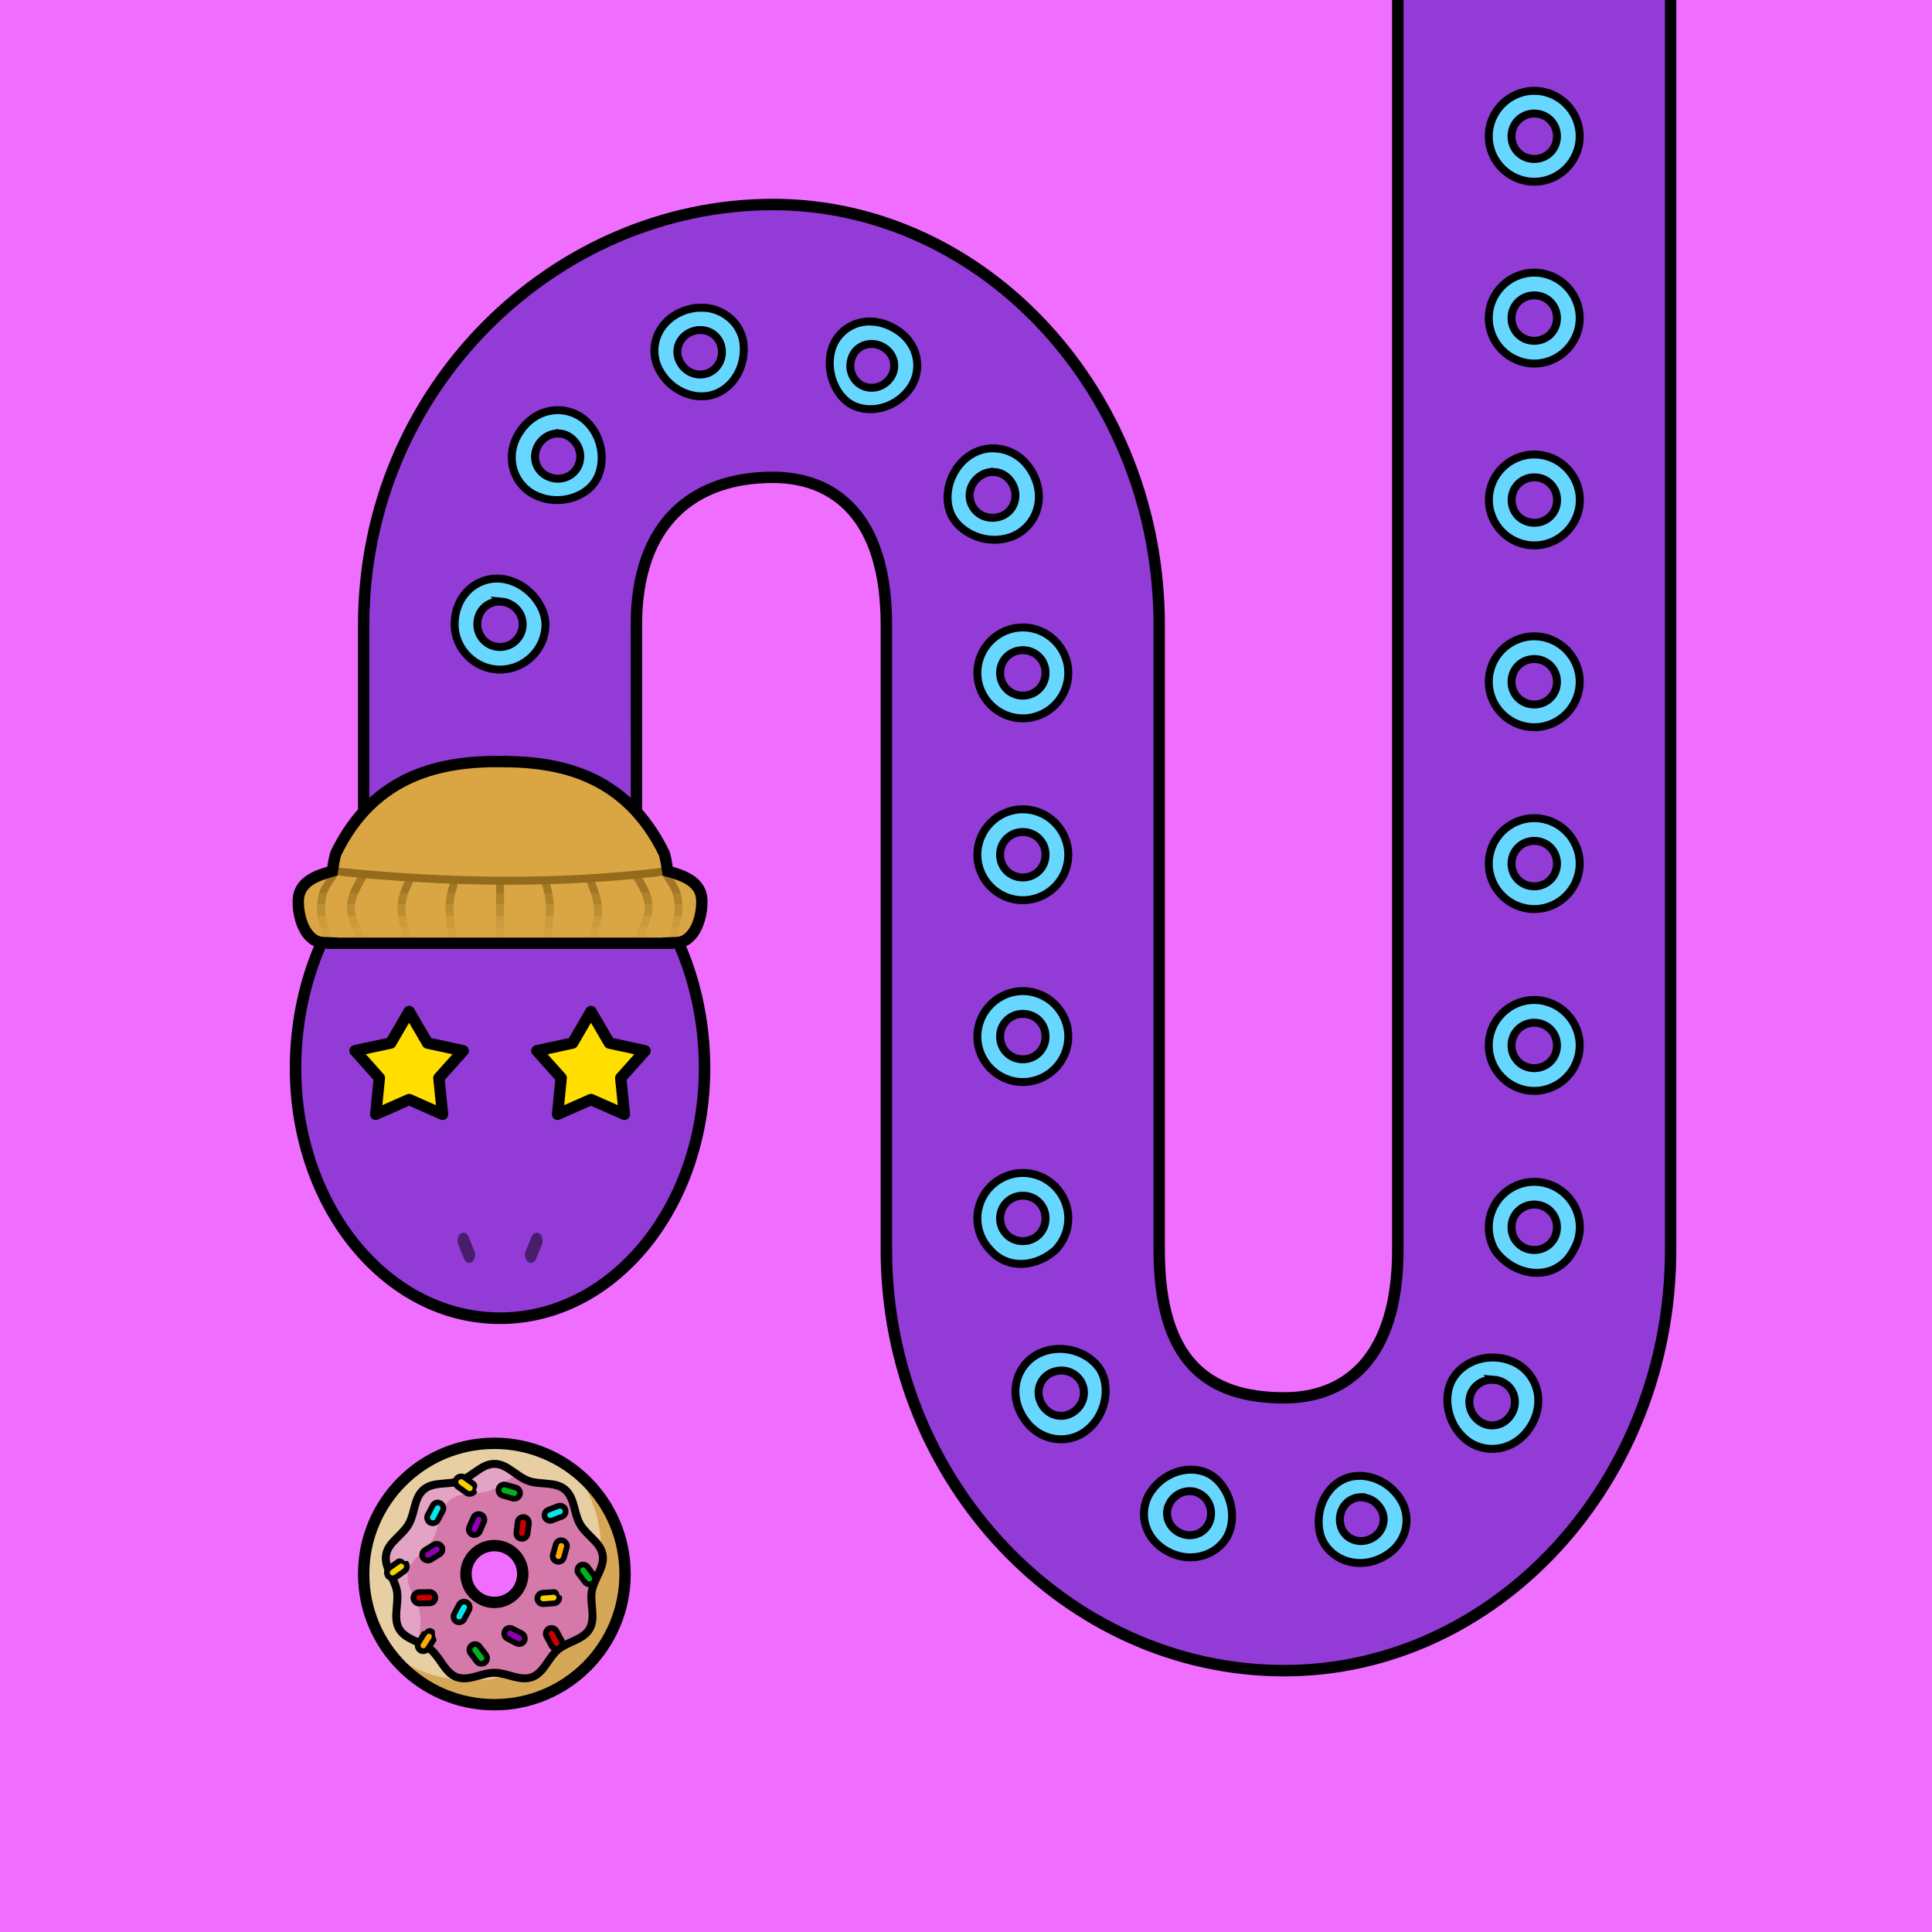 <?xml version="1.0" encoding="UTF-8" standalone="no"?> <svg xmlns="http://www.w3.org/2000/svg" xmlns:xhtml="http://www.w3.org/1999/xhtml" width="170" height="170" viewBox="0 0 170 170" version="1.1"> <style> @media (prefers-color-scheme: dark) { svg { background: #0e0e0e; } } </style><g id="pattern-base" data-size="16"> <path d="M 7.94,4 A 4,4 0 0 0 4,8 4,4 0 0 0 8,12 4,4 0 0 0 12,8 4,4 0 0 0 8,4 4,4 0 0 0 7.94,4 Z M 7.95,6 A 2,2 0 0 1 8,6 2,2 0 0 1 10,8 2,2 0 0 1 8,10 2,2 0 0 1 6,8 2,2 0 0 1 7.95,6 Z" fill="#68d7ff" stroke="#000000" stroke-width="0.7" stroke-linecap="square"/> </g><g id="background"> <rect fill="#f06eff" x="0" y="0" width="170" height="170"/> </g> <g id="food" transform="translate(31.5,126.5)" data-width="24" data-height="24" data-anchorx="0.5" data-anchory="0.5"> <g> <path d="M 23.5,12 A 11.5,11.5 0 0 1 12,23.5 11.5,11.5 0 0 1 0.5,12 11.5,11.5 0 0 1 12,0.5 11.5,11.5 0 0 1 23.5,12 Z" fill-opacity="0"/> <path d="M 11.9,0.5 A 11.5,11.5 0 0 0 0.5,12 11.5,11.5 0 0 0 12,23.5 11.5,11.5 0 0 0 23.5,12 11.5,11.5 0 0 0 12,0.5 a 11.5,11.5 0 0 0 -0.1,0 z m 0.1,9 A 2.5,2.5 0 0 1 14.5,12 2.5,2.5 0 0 1 12,14.5 2.5,2.5 0 0 1 9.5,12 2.5,2.5 0 0 1 12,9.5 Z" fill="#e8cfa3"/> <path d="m 19.99,20.28 a 11.5,11.5 0 0 1 -16.2,-0.22 11.5,11.5 0 0 1 -0.98,-1.14 11.5,11.5 0 0 0 15.07,-0.78 11.5,11.5 0 0 0 0.07,-0.07 11.5,11.5 0 0 0 1.13,-15.12 11.5,11.5 0 0 1 1.12,1 11.5,11.5 0 0 1 -0.15,16.26 11.5,11.5 0 0 1 -0.07,0.07 z" fill="#d5a756"/> <path d="M 12,2.31 C 10.87,2.31 10.09,3.41 9.02,3.8 7.96,4.19 6.65,3.84 5.78,4.57 4.91,5.3 5.02,6.65 4.46,7.63 3.89,8.61 2.67,9.19 2.47,10.3 c -0.2,1.12 0.76,2.08 0.95,3.19 0.2,1.12 -0.37,2.35 0.2,3.33 0.57,0.98 1.91,1.1 2.78,1.83 0.87,0.73 1.22,2.03 2.29,2.42 1.06,0.39 2.18,-0.38 3.31,-0.38 1.13,0 2.25,0.77 3.31,0.38 1.06,-0.39 1.42,-1.69 2.29,-2.42 0.87,-0.73 2.22,-0.85 2.78,-1.83 0.57,-0.98 0,-2.21 0.2,-3.33 0.2,-1.12 1.15,-2.08 0.95,-3.19 C 21.33,9.19 20.11,8.61 19.54,7.63 18.98,6.65 19.09,5.3 18.22,4.57 17.35,3.84 16.04,4.19 14.98,3.8 13.91,3.41 13.13,2.31 12,2.31 Z m 0,7.04 A 2.7,2.7 0 0 1 14.7,12.04 2.7,2.7 0 0 1 12,14.75 2.7,2.7 0 0 1 9.3,12.04 2.7,2.7 0 0 1 12,9.34 Z" fill="#d579aa" stroke-width="0.7"/> <path d="M 12,2.31 C 10.87,2.31 10.09,3.41 9.02,3.8 7.96,4.19 6.65,3.84 5.78,4.57 4.91,5.3 5.03,6.65 4.46,7.63 3.89,8.61 2.67,9.19 2.47,10.3 c -0.2,1.12 0.75,2.08 0.95,3.19 0.2,1.12 -0.37,2.35 0.2,3.33 0.37,0.64 1.08,0.92 1.77,1.24 C 5.35,17.21 5.6,16.3 5.45,15.44 5.23,14.2 4.17,13.13 4.39,11.88 4.61,10.64 5.97,10 6.6,8.91 7.23,7.82 7.11,6.31 8.07,5.5 9.04,4.69 10.5,5.08 11.68,4.64 12.53,4.34 13.22,3.63 14,3.24 13.36,2.8 12.76,2.31 12,2.31 Z" fill="#e2a3c4" stroke-width="0.7"/> <path d="m 12,1.96 c -0.68,0 -1.23,0.32 -1.71,0.66 C 9.8,2.95 9.36,3.3 8.9,3.47 8.44,3.64 7.88,3.65 7.29,3.71 6.71,3.76 6.08,3.86 5.56,4.3 5.04,4.74 4.83,5.34 4.67,5.91 4.51,6.48 4.4,7.03 4.15,7.45 3.91,7.87 3.49,8.25 3.08,8.67 2.66,9.09 2.25,9.57 2.13,10.24 c -0.12,0.67 0.11,1.27 0.35,1.8 0.25,0.54 0.51,1.04 0.6,1.51 0.08,0.48 0,1.04 -0.04,1.63 -0.05,0.59 -0.06,1.23 0.28,1.82 0.34,0.59 0.9,0.9 1.43,1.15 0.53,0.25 1.05,0.46 1.43,0.77 0.37,0.31 0.67,0.79 1.01,1.27 0.34,0.48 0.74,0.98 1.38,1.21 0.64,0.23 1.27,0.11 1.84,-0.03 0.57,-0.15 1.1,-0.33 1.59,-0.33 0.49,0 1.02,0.18 1.59,0.33 0.57,0.14 1.2,0.26 1.84,0.03 0.64,-0.23 1.04,-0.73 1.38,-1.21 0.34,-0.48 0.64,-0.96 1.01,-1.27 0.38,-0.31 0.9,-0.52 1.43,-0.77 0.53,-0.25 1.09,-0.56 1.43,-1.15 0.34,-0.59 0.33,-1.23 0.28,-1.82 -0.04,-0.59 -0.12,-1.15 -0.04,-1.63 0.09,-0.47 0.35,-0.97 0.6,-1.51 0.24,-0.53 0.47,-1.13 0.35,-1.8 C 21.75,9.57 21.34,9.09 20.92,8.67 20.51,8.25 20.09,7.87 19.85,7.45 19.6,7.03 19.49,6.48 19.33,5.91 19.17,5.34 18.96,4.74 18.44,4.3 17.92,3.86 17.29,3.76 16.71,3.71 16.12,3.65 15.56,3.64 15.1,3.47 14.64,3.3 14.2,2.95 13.71,2.62 13.23,2.28 12.68,1.96 12,1.96 Z m 0,0.7 c 0.45,0 0.86,0.22 1.32,0.54 0.45,0.31 0.93,0.71 1.54,0.93 0.61,0.22 1.23,0.22 1.78,0.27 0.55,0.06 1.01,0.15 1.35,0.44 0.35,0.29 0.52,0.72 0.67,1.26 0.14,0.53 0.26,1.14 0.58,1.7 0.32,0.56 0.8,0.97 1.18,1.36 0.39,0.39 0.69,0.76 0.76,1.2 0.08,0.45 -0.07,0.89 -0.3,1.39 -0.23,0.5 -0.54,1.05 -0.65,1.68 -0.11,0.64 -0.01,1.25 0.04,1.81 0.04,0.55 0.03,1.01 -0.19,1.41 -0.23,0.39 -0.63,0.63 -1.13,0.87 -0.5,0.23 -1.08,0.45 -1.58,0.86 -0.49,0.42 -0.81,0.96 -1.13,1.41 -0.32,0.45 -0.63,0.8 -1.05,0.96 -0.43,0.15 -0.89,0.08 -1.42,-0.06 -0.54,-0.14 -1.12,-0.35 -1.77,-0.35 -0.65,0 -1.23,0.21 -1.77,0.35 C 9.7,20.83 9.24,20.9 8.81,20.75 8.39,20.59 8.08,20.24 7.76,19.79 7.44,19.34 7.12,18.8 6.63,18.38 6.13,17.97 5.55,17.75 5.05,17.52 4.55,17.28 4.15,17.04 3.92,16.65 3.7,16.25 3.69,15.79 3.73,15.24 3.78,14.68 3.88,14.07 3.77,13.43 3.66,12.8 3.35,12.25 3.12,11.75 2.89,11.25 2.74,10.81 2.82,10.36 2.89,9.92 3.19,9.55 3.58,9.16 3.96,8.77 4.44,8.36 4.76,7.8 5.08,7.24 5.2,6.63 5.34,6.1 5.49,5.56 5.66,5.13 6.01,4.84 6.35,4.55 6.81,4.46 7.36,4.4 7.91,4.35 8.53,4.35 9.14,4.13 9.75,3.91 10.23,3.51 10.68,3.2 11.14,2.88 11.55,2.66 12,2.66 Z" fill="#000000" stroke-width="0.7"/> <path d="M 9.32,14.18 C 9.05,14.19 8.8,14.34 8.67,14.58 L 8.24,15.4 c -0.19,0.36 -0.05,0.83 0.31,1.02 a 0.5,0.5 0 0 0 0.01,0 c 0.36,0.18 0.82,0.04 1,-0.32 L 10,15.28 C 10.18,14.92 10.04,14.46 9.68,14.27 9.57,14.21 9.44,14.18 9.32,14.18 Z" fill="#000000"/> <path d="m 9.33,14.68 c -0.09,0 -0.17,0.05 -0.22,0.13 l -0.43,0.82 c -0.06,0.12 -0.02,0.27 0.11,0.34 0.12,0.06 0.27,0.02 0.34,-0.11 L 9.56,15.04 C 9.62,14.92 9.58,14.77 9.45,14.7 9.41,14.68 9.37,14.67 9.33,14.67 Z" fill="#00eaea"/> <path d="m 16.95,16.5 c -0.1,0.01 -0.2,0.04 -0.28,0.09 -0.36,0.19 -0.5,0.65 -0.31,1.01 l 0.44,0.82 a 0.5,0.5 0 0 0 0,0.01 c 0.2,0.35 0.66,0.49 1.02,0.3 0.36,-0.2 0.5,-0.66 0.31,-1.02 L 17.69,16.89 C 17.54,16.63 17.25,16.47 16.95,16.5 Z" fill="#000000"/> <path d="m 17,17 c -0.03,0 -0.06,0.01 -0.09,0.03 -0.12,0.07 -0.17,0.22 -0.1,0.34 l 0.44,0.82 c 0.07,0.12 0.22,0.17 0.34,0.1 0.12,-0.07 0.17,-0.22 0.1,-0.34 L 17.24,17.13 C 17.2,17.04 17.1,16.99 17,17 Z" fill="#ca0000"/> <path d="m 19.73,10.92 c -0.13,0.02 -0.27,0.07 -0.38,0.15 -0.32,0.25 -0.39,0.73 -0.14,1.05 l 0.56,0.74 c 0.24,0.33 0.72,0.39 1.04,0.15 0.33,-0.25 0.4,-0.73 0.15,-1.05 L 20.4,11.22 a 0.5,0.5 0 0 0 0,-0.01 c -0.16,-0.2 -0.41,-0.31 -0.66,-0.29 a 0.5,0.5 0 0 0 -0.01,0 z" fill="#000000"/> <path d="m 19.78,11.42 c -0.05,0 -0.09,0.02 -0.13,0.05 -0.11,0.08 -0.13,0.24 -0.05,0.35 l 0.56,0.74 c 0.08,0.11 0.24,0.13 0.35,0.05 0.11,-0.08 0.13,-0.24 0.05,-0.35 L 20,11.52 c -0.05,-0.07 -0.14,-0.11 -0.22,-0.1 z" fill="#00b31b"/> <path d="M 17.83,8.78 C 17.52,8.8 17.25,9.02 17.16,9.33 l -0.25,0.9 c -0.11,0.39 0.13,0.81 0.52,0.92 a 0.5,0.5 0 0 0 0.01,0 c 0.39,0.11 0.81,-0.13 0.92,-0.52 l 0.25,-0.9 C 18.71,9.34 18.47,8.92 18.08,8.81 18.01,8.79 17.92,8.78 17.84,8.78 a 0.5,0.5 0 0 0 -0.01,0 z m -0.19,0.68 v 0.01 c 0,0 0,0 0,-0.01 z" fill="#000000"/> <path d="m 17.87,9.28 c -0.11,0.01 -0.2,0.08 -0.22,0.18 l -0.25,0.9 c -0.04,0.13 0.04,0.27 0.17,0.31 0.13,0.04 0.27,-0.04 0.31,-0.17 L 18.13,9.6 C 18.17,9.47 18.09,9.33 17.96,9.29 17.93,9.28 17.91,9.28 17.88,9.28 Z" fill="#ffa908"/> <path d="m 17.2,13.33 a 0.5,0.5 0 0 0 -0.05,0 c 0,0 0,0.01 -0.01,0.01 l -0.91,0.06 c -0.41,0.03 -0.73,0.4 -0.69,0.81 0.03,0.41 0.4,0.72 0.8,0.69 l 0.93,-0.07 c 0.41,-0.03 0.72,-0.39 0.69,-0.8 C 17.95,13.9 17.78,13.9 17.71,13.8 A 0.5,0.5 0 0 0 17.2,13.33 Z" fill="#000000"/> <path d="m 17.21,13.83 c 0,0 -0.01,0 -0.01,0 l -0.93,0.07 c -0.14,0.01 -0.24,0.13 -0.23,0.27 0.01,0.14 0.13,0.24 0.27,0.23 l 0.93,-0.07 c 0.14,-0.01 0.24,-0.13 0.23,-0.27 -0.01,-0.13 -0.12,-0.23 -0.25,-0.23 z" fill="#f7d100"/> <path d="m 13.35,16.49 c -0.28,0 -0.53,0.16 -0.65,0.4 -0.19,0.36 -0.05,0.82 0.31,1.01 l 0.82,0.43 c 0.37,0.19 0.83,0.05 1.02,-0.31 0.19,-0.37 0.04,-0.83 -0.32,-1.02 L 13.71,16.58 C 13.6,16.52 13.48,16.49 13.35,16.49 Z" fill="#000000"/> <path d="m 13.36,16.99 c -0.09,0 -0.17,0.05 -0.22,0.13 -0.06,0.12 -0.02,0.27 0.11,0.34 l 0.82,0.43 c 0.12,0.06 0.27,0.02 0.34,-0.11 0.06,-0.12 0.02,-0.27 -0.11,-0.34 L 13.48,17.01 C 13.44,16.99 13.4,16.98 13.36,16.98 Z" fill="#8d00b3"/> <path d="M 9.52,3.3 C 9.19,3.06 8.71,3.14 8.47,3.47 8.23,3.8 8.31,4.28 8.64,4.52 L 9.39,5.06 C 9.72,5.3 10.2,5.22 10.44,4.89 10.52,4.79 10.38,4.68 10.39,4.55 A 0.5,0.5 0 0 0 10.31,3.87 0.5,0.5 0 0 0 10.27,3.85 V 3.84 c -0.01,0 -0.01,-0.01 -0.02,-0.01 z" fill="#000000"/> <path d="m 9.99,4.26 c 0,0 -0.01,0 -0.01,-0.01 L 9.22,3.7 C 9.11,3.62 8.95,3.65 8.87,3.76 8.79,3.87 8.82,4.03 8.93,4.11 L 9.69,4.66 C 9.8,4.74 9.96,4.72 10.04,4.6 10.12,4.49 10.1,4.34 10,4.26 Z" fill="#f7d100"/> <path d="m 17.5,5.79 -0.86,0.33 c -0.38,0.15 -0.58,0.59 -0.43,0.97 0.15,0.38 0.59,0.58 0.97,0.43 l 0.86,-0.33 a 0.5,0.5 0 0 0 0.01,0 C 18.43,7.04 18.62,6.6 18.47,6.22 18.43,6.11 18.36,6 18.26,5.92 18.05,5.74 17.76,5.69 17.51,5.79 a 0.5,0.5 0 0 0 -0.01,0 z m 0.18,0.47 h 0.01 -0.01 c 0,0 0,0 0,0 z" fill="#000000"/> <path d="M 17.93,6.3 C 17.86,6.24 17.76,6.22 17.68,6.26 L 16.82,6.59 C 16.69,6.64 16.63,6.78 16.68,6.91 16.73,7.04 16.87,7.1 17,7.05 L 17.87,6.72 C 18,6.67 18.06,6.53 18.01,6.4 18,6.36 17.97,6.33 17.94,6.3 Z" fill="#00eaea"/> <path d="M 14.63,6.74 C 14.22,6.69 13.85,6.99 13.8,7.39 l -0.11,0.93 c -0.04,0.3 0.11,0.59 0.37,0.74 0.09,0.05 0.19,0.08 0.28,0.09 C 14.75,9.2 15.12,8.9 15.17,8.5 L 15.29,7.57 C 15.33,7.17 15.04,6.79 14.63,6.74 Z" fill="#000000"/> <path d="m 14.31,8.62 c 0.03,0.02 0.06,0.03 0.09,0.03 0.14,0.02 0.26,-0.08 0.28,-0.22 L 14.79,7.51 C 14.81,7.37 14.71,7.25 14.57,7.23 14.43,7.21 14.31,7.31 14.29,7.45 l -0.11,0.92 c -0.01,0.1 0.04,0.2 0.12,0.25 z" fill="#ca0000"/> <path d="m 13.06,3.9 c -0.24,-0.07 -0.51,0 -0.7,0.17 -0.11,0.1 -0.18,0.22 -0.22,0.36 -0.1,0.39 0.13,0.81 0.52,0.92 a 0.5,0.5 0 0 0 0.01,0 l 0.89,0.25 c 0.39,0.11 0.81,-0.13 0.92,-0.52 0.11,-0.4 -0.13,-0.82 -0.52,-0.93 z" fill="#000000"/> <path d="m 12.7,4.44 c -0.03,0.03 -0.06,0.07 -0.07,0.12 -0.04,0.13 0.04,0.27 0.17,0.31 l 0.89,0.25 C 13.82,5.16 13.96,5.08 14,4.95 14.04,4.82 13.96,4.68 13.83,4.64 l -0.9,-0.26 c -0.08,-0.02 -0.17,0 -0.23,0.06 z" fill="#00b31b"/> <path d="M 10.92,6.54 C 10.54,6.37 10.09,6.55 9.93,6.92 L 9.56,7.77 C 9.4,8.15 9.58,8.6 9.95,8.76 10.33,8.92 10.77,8.75 10.94,8.37 l 0.37,-0.85 c 0.05,-0.11 0.07,-0.24 0.06,-0.36 a 0.5,0.5 0 0 0 0,-0.01 C 11.34,6.88 11.17,6.64 10.92,6.54 Z" fill="#000000"/> <path d="M 10.87,7.2 C 10.86,7.11 10.8,7.03 10.72,6.99 c -0.13,-0.06 -0.27,0 -0.33,0.13 l -0.37,0.85 c -0.06,0.13 0,0.27 0.13,0.33 0.13,0.06 0.27,0 0.33,-0.13 L 10.85,7.32 C 10.87,7.28 10.87,7.24 10.87,7.2 Z" fill="#8d00b3"/> <path d="M 3.68,10.63 A 0.5,0.5 0 0 0 3.41,10.7 0.5,0.5 0 0 0 3.37,10.73 l -0.76,0.53 a 0.5,0.5 0 0 0 0,0.01 c -0.33,0.23 -0.41,0.71 -0.18,1.04 0.24,0.34 0.72,0.42 1.05,0.18 L 4.24,11.95 C 4.57,11.71 4.65,11.24 4.42,10.9 4.34,10.8 4.19,10.89 4.08,10.84 a 0.5,0.5 0 0 0 -0.4,-0.21 z" fill="#000000"/> <path d="m 3.67,11.12 c 0,0 -0.01,0.01 -0.01,0.01 L 2.9,11.67 c -0.11,0.08 -0.14,0.24 -0.06,0.35 0.08,0.11 0.24,0.14 0.35,0.06 L 3.95,11.54 C 4.06,11.46 4.09,11.3 4.01,11.19 3.93,11.08 3.78,11.05 3.67,11.12 Z" fill="#f7d100"/> <path d="M 7,5.46 C 6.73,5.47 6.48,5.62 6.35,5.86 a 0.5,0.5 0 0 0 0,0.01 L 5.92,6.69 C 5.73,7.05 5.87,7.51 6.24,7.7 6.6,7.89 7.06,7.74 7.25,7.38 L 7.68,6.56 C 7.87,6.2 7.72,5.74 7.36,5.55 7.25,5.49 7.13,5.46 7,5.46 Z" fill="#000000"/> <path d="M 7.01,5.96 C 6.92,5.96 6.84,6.01 6.79,6.09 L 6.36,6.91 C 6.3,7.03 6.34,7.18 6.47,7.25 6.59,7.31 6.74,7.27 6.81,7.14 L 7.24,6.32 C 7.3,6.2 7.26,6.05 7.13,5.98 7.09,5.96 7.05,5.95 7.01,5.95 Z" fill="#00eaea"/> <path d="M 6.31,16.76 A 0.5,0.5 0 0 0 5.89,16.99 C 5.8,17.05 5.67,17.01 5.62,17.1 l -0.5,0.79 C 4.9,18.23 5,18.7 5.34,18.92 a 0.5,0.5 0 0 0 0.01,0.01 c 0.34,0.21 0.81,0.11 1.03,-0.23 l 0.5,-0.79 a 0.5,0.5 0 0 0 0,-0.01 C 6.98,17.75 6.8,17.61 6.78,17.43 a 0.5,0.5 0 0 0 0,-0.01 v 0 c -0.04,-0.2 0.05,-0.43 -0.13,-0.54 0,-0.01 0,-0.01 0,-0.01 C 6.58,16.83 6.51,16.8 6.43,16.78 A 0.5,0.5 0 0 0 6.42,16.77 0.5,0.5 0 0 0 6.31,16.76 Z" fill="#000000"/> <path d="M 6.31,17.26 C 6.21,17.24 6.1,17.28 6.04,17.37 l -0.5,0.79 c -0.07,0.12 -0.04,0.27 0.08,0.34 0.12,0.07 0.27,0.04 0.34,-0.08 l 0.5,-0.79 C 6.53,17.51 6.5,17.36 6.38,17.29 6.36,17.27 6.33,17.26 6.3,17.26 Z" fill="#ffa908"/> <path d="m 6.29,13.33 -0.93,0.02 c -0.41,0.01 -0.74,0.35 -0.73,0.76 0.01,0.41 0.35,0.74 0.76,0.74 L 6.32,14.83 C 6.62,14.82 6.89,14.64 7,14.36 a 0.5,0.5 0 0 0 0.01,-0.01 c 0.03,-0.09 0.05,-0.19 0.04,-0.28 0,-0.41 -0.35,-0.74 -0.76,-0.74 z" fill="#000000"/> <path d="M 6.54,14.17 C 6.55,14.14 6.56,14.11 6.56,14.07 6.55,13.94 6.44,13.83 6.3,13.83 l -0.93,0.02 c -0.14,0 -0.25,0.12 -0.24,0.25 0,0.14 0.12,0.25 0.25,0.24 l 0.93,-0.02 c 0.1,0 0.19,-0.06 0.23,-0.16 z" fill="#ca0000"/> <path d="m 10.23,17.92 c -0.14,0.01 -0.27,0.07 -0.38,0.15 -0.33,0.25 -0.4,0.72 -0.15,1.05 l 0.56,0.74 c 0.25,0.32 0.72,0.39 1.05,0.15 0.33,-0.25 0.39,-0.73 0.15,-1.06 l -0.57,-0.74 c -0.15,-0.2 -0.4,-0.31 -0.66,-0.29 z" fill="#000000"/> <path d="m 10.28,18.42 c -0.05,0 -0.09,0.02 -0.13,0.05 -0.11,0.08 -0.13,0.24 -0.05,0.35 l 0.56,0.74 c 0.08,0.11 0.24,0.13 0.35,0.05 0.11,-0.08 0.13,-0.24 0.05,-0.35 L 10.5,18.52 c -0.05,-0.07 -0.14,-0.11 -0.22,-0.1 z" fill="#00b31b"/> <path d="M 6.54,9.2 5.75,9.68 c -0.1,0.07 -0.19,0.16 -0.26,0.27 -0.13,0.24 -0.12,0.54 0.02,0.77 0.22,0.34 0.69,0.45 1.03,0.24 L 7.33,10.47 C 7.68,10.25 7.79,9.78 7.57,9.44 7.35,9.09 6.88,8.98 6.54,9.2 Z" fill="#000000"/> <path d="m 5.93,10.2 c -0.04,0.08 -0.04,0.18 0.01,0.26 0.07,0.12 0.23,0.15 0.34,0.08 L 7.07,10.05 C 7.18,9.97 7.22,9.82 7.15,9.7 7.07,9.58 6.92,9.55 6.8,9.62 L 6.01,10.11 C 5.97,10.13 5.94,10.16 5.92,10.2 Z" fill="#8d00b3"/> <path d="M 11.9,0 C 5.32,0.06 0,5.42 0,12 0,18.62 5.38,24 12,24 18.62,24 24,18.62 24,12 24,5.38 18.62,0 12,0 11.97,0 11.93,0 11.9,0 Z m 0,1 v 0 c 0.04,0 0.07,0 0.1,0 6.08,0 11,4.92 11,11 0,6.08 -4.92,11 -11,11 C 5.92,23 1,18.08 1,12 1,5.96 5.86,1.05 11.9,1 Z M 12,9 c -1.65,0 -3,1.35 -3,3 0,1.65 1.35,3 3,3 1.65,0 3,-1.35 3,-3 0,-1.65 -1.35,-3 -3,-3 z m 0,1 c 1.11,0 2,0.89 2,2 0,1.11 -0.89,2 -2,2 -1.11,0 -2,-0.89 -2,-2 0,-1.11 0.89,-2 2,-2 z" fill="#000000"/> </g> </g><path id="body-color" fill="#923bd7" d="m 123,0 v 55 55 c 0,9.67 -4.66,13 -9.99,13 -6.85,0 -11,-3.33 -11,-13 V 55 c 0,-20.33 -15.34,-37.01 -34,-37.01 C 48.85,18 32,34.14 32,55 V 73 H 56 V 55 c 0,-9.13 5.16,-13 12,-13 5.33,0 9.99,3.33 9.99,13 v 55 c 0,20.33 15.85,37.01 35.01,37.01 18.67,0 34,-16.67 34,-37.01 V 55 0 Z"/> <g id="head" transform="translate(25.5,72)" data-width="37" data-height="45"> <path fill="#923bd7" d="M 6.44,0.5 C 6.36,3.23 5.7,5.94 4.46,7.88 v 0 0 C 1.9,11.84 0.49,16.84 0.49,22 c 0,12.15 8,22 18,22 10,0 18,-9.85 18,-22 0,-5.16 -1.41,-10.16 -3.97,-14.12 v 0 0 C 31.3,5.94 30.64,3.23 30.56,0.5 V 0 H 6.44 Z"/> <path fill="#000000" d="M 6.01,0 C 6.01,2.82 5.29,5.66 4.05,7.61 1.43,11.66 0,16.75 0,22 0,34.37 8.18,44.5 18.5,44.5 28.82,44.5 37,34.37 37,22 37,16.75 35.57,11.66 32.95,7.61 31.71,5.66 30.99,2.82 30.99,0 h -1 c 0,2.99 0.75,5.97 2.12,8.14 a 0.5,0.5 0 0 0 0,0.01 c 2.5,3.86 3.88,8.77 3.88,13.84 0,11.93 -7.83,21.49 -17.49,21.49 -9.66,0 -17.49,-9.56 -17.49,-21.49 0,-5.07 1.38,-9.98 3.88,-13.84 a 0.5,0.5 0 0 0 0,-0.01 C 6.26,5.97 7,2.99 7.01,0 Z"/> <path fill="#000000" fill-opacity="0.5" d="m 15.27,36.47 a 0.52,0.71 0 0 0 -0.25,0.09 0.52,0.71 0 0 0 -0.01,0.01 0.52,0.71 0 0 0 -0.18,0.96 0.52,0.71 0 0 0 0,0.01 l 0.5,1.22 a 0.52,0.71 0 0 0 0.71,0.27 0.52,0.71 0 0 0 0.2,-0.96 0.52,0.71 0 0 0 -0.01,-0.02 l -0.5,-1.22 a 0.52,0.71 0 0 0 -0.46,-0.36 z m 6.46,0 a 0.52,0.71 0 0 0 -0.46,0.36 l -0.5,1.22 a 0.52,0.71 0 0 0 -0.01,0.02 0.52,0.71 0 0 0 0.2,0.96 0.52,0.71 0 0 0 0.71,-0.27 l 0.5,-1.22 a 0.52,0.71 0 0 0 0,-0.01 0.52,0.71 0 0 0 -0.18,-0.96 0.52,0.71 0 0 0 -0.01,-0.01 0.52,0.71 0 0 0 -0.25,-0.09 z"/> </g> <g id="pattern"> <path d="m 135,7.99 c -2.2,0 -4,1.8 -4,4 v 0 c 0,2.2 1.8,4 4,4 2.2,0 4,-1.8 4,-4 v 0 c 0,-2.2 -1.8,-4 -4,-4 z m 0,2 c 1.12,0 2,0.88 2,2 v 0 c 0,1.12 -0.88,2 -2,2 -1.12,0 -2,-0.88 -2,-2 v 0 c 0,-1.12 0.89,-2 2,-2 z m 0,14 c -2.2,0 -4,1.8 -4,4 v 0 c 0,2.2 1.8,4 4,4 2.2,0 4,-1.8 4,-4 v 0 c 0,-2.2 -1.8,-4 -4,-4 z m 0,2 c 1.12,0 2,0.88 2,2 v 0 c 0,1.12 -0.88,2 -2,2 -1.12,0 -2,-0.88 -2,-2 v 0 c 0,-1.12 0.89,-2 2,-2 z M 62.05,27.09 c -0.25,-0.02 -0.5,-0.02 -0.76,0 -0.29,0.03 -0.59,0.09 -0.89,0.18 l 0,0 c -2.55,0.82 -3.4,3.33 -2.42,5.22 0.99,1.91 3.1,2.76 4.79,2.23 h 0 c 1.69,-0.53 2.91,-2.42 2.64,-4.57 -0.21,-1.64 -1.62,-2.91 -3.35,-3.07 z m 14.71,1.2 c -1.7,-0.1 -3.14,0.95 -3.58,2.46 -0.59,2 0.41,4.13 1.76,4.86 1.51,0.81 3.72,0.38 5.03,-1.3 1.31,-1.67 0.92,-4.28 -1.45,-5.51 l 0,0 c -0.6,-0.31 -1.19,-0.47 -1.76,-0.5 z m -14.94,0.76 c 0.8,0.08 1.47,0.65 1.65,1.45 0.24,1.07 -0.35,2.07 -1.29,2.37 h 0 C 61.23,33.17 60.17,32.68 59.75,31.68 c -0.42,-1 0.07,-2.16 1.24,-2.54 h 0 c 0.28,-0.09 0.56,-0.12 0.83,-0.09 z m 15.02,1.22 c 0.26,0.02 0.53,0.09 0.79,0.23 l 0,0 c 1.04,0.54 1.35,1.77 0.76,2.68 -0.59,0.9 -1.7,1.18 -2.56,0.73 h 0 c -0.86,-0.46 -1.25,-1.52 -0.85,-2.52 0.3,-0.74 1.05,-1.18 1.84,-1.12 z m -28.04,5.83 c -1.06,0.08 -2.12,0.62 -2.91,1.68 l 0,0 c -1.58,2.12 -0.84,4.7 1.07,5.72 1.91,1.02 4.28,0.4 5.31,-0.99 l 0,0 C 53.3,41.12 53.19,38.67 51.67,37.15 50.9,36.39 49.85,36.02 48.8,36.1 Z m 0.45,2.04 c 0.38,0.04 0.76,0.19 1.07,0.46 0.84,0.72 0.97,1.9 0.36,2.73 v 0 c -0.61,0.83 -1.78,1.05 -2.72,0.46 -0.94,-0.59 -1.18,-1.86 -0.47,-2.82 v 0 c 0.46,-0.61 1.12,-0.88 1.76,-0.82 z m 38.34,1.31 c -0.79,-0.04 -1.59,0.17 -2.26,0.62 -1.8,1.21 -2.39,3.63 -1.63,5.23 l 0,0 c 0.76,1.59 3.01,2.66 5.11,2 2.1,-0.66 3.32,-3.09 2.15,-5.49 l 0,0 c -0.73,-1.5 -2.04,-2.28 -3.36,-2.35 z m 47.42,0.54 c -2.2,0 -4,1.8 -4,4 v 0 c 0,2.2 1.8,4 4,4 2.2,0 4,-1.8 4,-4 v 0 c 0,-2.2 -1.8,-4 -4,-4 z m -47.47,1.54 c 0.65,0.06 1.26,0.46 1.6,1.16 l 0,0 c 0.52,1.08 0.04,2.31 -1.01,2.72 -1.05,0.41 -2.17,-0.03 -2.62,-0.97 h 0 c -0.45,-0.94 -0.09,-2.09 0.88,-2.65 0.36,-0.21 0.77,-0.29 1.15,-0.25 z m 47.47,0.47 c 1.12,0 2,0.88 2,2 v 0 c 0,1.12 -0.88,2 -2,2 -1.12,0 -2,-0.88 -2,-2 v 0 c 0,-1.12 0.89,-2 2,-2 z M 43.56,50.91 C 41.72,51 40.03,52.51 40,54.91 v 0 c 0,0.03 0,0.06 0,0.08 0.04,2.16 1.83,3.93 4,3.93 2.17,0 3.96,-1.76 4,-3.93 0,-0.02 0,-0.04 0,-0.06 v 0 C 47.98,53.29 46.48,51.34 44.36,50.96 44.09,50.92 43.83,50.9 43.56,50.91 Z m 0.53,2.02 c 1.1,0.1 1.9,0.98 1.9,2 0,0.02 0,0.04 0,0.07 -0.04,1.08 -0.91,1.93 -2,1.93 C 42.91,56.93 42.04,56.08 42,55 c 0,-0.03 0,-0.05 0,-0.08 v 0 c 0.01,-1.25 1,-2.08 2.1,-1.98 z M 90,55.21 c -2.2,0 -4,1.8 -4,4 v 0 c 0,2.2 1.8,4 4,4 2.2,0 4,-1.8 4,-4 v 0 c 0,-2.2 -1.8,-4 -4,-4 z m 45,0.78 c -2.2,0 -4,1.8 -4,4 v 0 c 0,2.2 1.8,4 4,4 2.2,0 4,-1.8 4,-4 v 0 c 0,-2.2 -1.8,-4 -4,-4 z M 90,57.21 c 1.12,0 2,0.88 2,2 v 0 c 0,1.12 -0.89,2 -2,2 -1.12,0 -2,-0.88 -2,-2 v 0 c 0,-1.12 0.88,-2 2,-2 z m 45,0.78 c 1.12,0 2,0.88 2,2 v 0 c 0,1.12 -0.88,2 -2,2 -1.12,0 -2,-0.88 -2,-2 v 0 c 0,-1.12 0.89,-2 2,-2 z M 44,67 C 41.81,67 40,68.8 40,71 c 0,2.2 1.81,4 4,4 2.2,0 4,-1.8 4,-4 0,-2.2 -1.8,-4 -4,-4 z m 0,2 c 1.12,0 2,0.88 2,2 0,1.12 -0.88,2 -2,2 C 42.89,73 42,72.12 42,71 c 0,-1.12 0.89,-2 2,-2 z M 90,71.21 c -2.2,0 -4,1.8 -4,4 v 0 c 0,2.2 1.8,4 4,4 2.2,0 4,-1.8 4,-4 v 0 c 0,-2.2 -1.8,-4 -4,-4 z m 45,0.78 c -2.2,0 -4,1.8 -4,4 v 0 c 0,2.2 1.8,4 4,4 2.2,0 4,-1.8 4,-4 v 0 c 0,-2.2 -1.8,-4 -4,-4 z M 90,73.21 c 1.12,0 2,0.88 2,2 v 0 c 0,1.12 -0.89,2 -2,2 -1.12,0 -2,-0.88 -2,-2 v 0 c 0,-1.12 0.88,-2 2,-2 z m 45,0.78 c 1.12,0 2,0.88 2,2 v 0 c 0,1.12 -0.88,2 -2,2 -1.12,0 -2,-0.88 -2,-2 v 0 c 0,-1.12 0.89,-2 2,-2 z M 90,87.21 c -2.2,0 -4,1.8 -4,4 v 0 c 0,2.2 1.8,4 4,4 2.2,0 4,-1.8 4,-4 v 0 c 0,-2.2 -1.8,-4 -4,-4 z m 45,0.78 c -2.2,0 -4,1.8 -4,4 v 0 c 0,2.2 1.8,4 4,4 2.2,0 4,-1.8 4,-4 v 0 c 0,-2.2 -1.8,-4 -4,-4 z M 90,89.21 c 1.12,0 2,0.88 2,2 v 0 c 0,1.12 -0.89,2 -2,2 -1.12,0 -2,-0.88 -2,-2 v 0 c 0,-1.12 0.88,-2 2,-2 z m 45,0.78 c 1.12,0 2,0.88 2,2 v 0 c 0,1.12 -0.88,2 -2,2 -1.12,0 -2,-0.88 -2,-2 v 0 c 0,-1.12 0.89,-2 2,-2 z M 90,103.21 c -2.2,0 -4,1.8 -4,4 v 0 c 0,1.08 0.43,2.06 1.14,2.79 0.74,0.85 1.78,1.27 2.89,1.21 1.11,-0.06 2.11,-0.57 2.83,-1.21 0.7,-0.72 1.14,-1.71 1.14,-2.79 v 0 c 0,-2.2 -1.8,-4 -4,-4 z m 45,0.78 c -2.2,0 -4,1.8 -4,4 v 0 c 0,0.73 0.2,1.42 0.54,2.01 0.67,0.99 1.93,1.87 3.38,1.99 1.47,0.12 2.83,-0.6 3.54,-1.99 0.35,-0.59 0.55,-1.28 0.55,-2.01 v 0 c 0,-2.2 -1.8,-4 -4,-4 z M 90,105.21 c 1.12,0 2,0.88 2,2 v 0 c 0,1.12 -0.89,2 -2,2 -1.12,0 -2,-0.88 -2,-2 v 0 c 0,-1.12 0.88,-2 2,-2 z m 45,0.78 c 1.12,0 2,0.88 2,2 v 0 c 0,1.12 -0.88,2 -2,2 -1.12,0 -2,-0.88 -2,-2 v 0 c 0,-1.12 0.89,-2 2,-2 z m -41.76,12.7 c -0.51,0 -1.04,0.09 -1.54,0.29 -2.03,0.78 -3.08,3.26 -1.77,5.56 v 0 c 1.31,2.3 3.97,2.67 5.67,1.34 1.7,-1.32 2.11,-3.75 1.27,-5.26 -0.64,-1.13 -2.08,-1.93 -3.62,-1.93 z m 38.25,0.76 c -1.54,-0.05 -2.98,0.69 -3.69,1.92 -0.87,1.52 -0.47,3.97 1.21,5.32 1.68,1.35 4.37,1.03 5.73,-1.27 v 0 c 1.36,-2.3 0.34,-4.81 -1.7,-5.64 -0.51,-0.21 -1.04,-0.31 -1.55,-0.33 z m -38.24,1.15 c 0.77,-0.06 1.5,0.32 1.88,0.99 l 0,0 c 0.5,0.9 0.23,2.06 -0.7,2.67 -0.92,0.61 -2.17,0.35 -2.77,-0.71 l 0,0 c -0.59,-1.04 -0.19,-2.27 0.82,-2.75 0.25,-0.12 0.51,-0.18 0.77,-0.2 z m 38.2,0.8 c 0.26,0.02 0.52,0.09 0.77,0.22 1.01,0.49 1.39,1.75 0.79,2.78 l 0,0 c -0.63,1.07 -1.89,1.31 -2.8,0.68 -0.92,-0.63 -1.17,-1.83 -0.66,-2.7 l 0,0 c 0.39,-0.67 1.14,-1.04 1.91,-0.97 z m -26.48,7.92 c -1.34,-0.06 -2.79,0.6 -3.7,1.92 -1.19,1.75 -0.66,4.32 1.77,5.42 h 0 c 2.28,1.03 4.74,-0.18 5.25,-2.25 0.5,-2.05 -0.62,-4.13 -2.05,-4.79 l 0,0 c -0.4,-0.18 -0.83,-0.28 -1.28,-0.3 z m 14.68,0.54 c -0.44,0 -0.87,0.07 -1.26,0.23 v 0 c -1.57,0.62 -2.65,2.52 -2.29,4.62 0.37,2.1 2.77,3.46 5.12,2.52 l 0,0 c 2.51,-1 3.13,-3.55 2,-5.32 -0.85,-1.34 -2.26,-2.04 -3.58,-2.05 z m -14.9,1.35 c 0.24,0.01 0.47,0.06 0.7,0.17 v 0 c 0.89,0.41 1.35,1.46 0.99,2.48 -0.36,1.02 -1.52,1.53 -2.59,1.04 h 0 c -1.07,-0.49 -1.46,-1.7 -0.92,-2.64 0.4,-0.71 1.12,-1.08 1.83,-1.05 z m 15.04,0.54 c 0.7,0.01 1.39,0.41 1.76,1.12 0.49,0.95 0.06,2.14 -1.04,2.58 h 0 c -1.1,0.44 -2.24,-0.13 -2.53,-1.17 -0.29,-1.03 0.21,-2.05 1.11,-2.41 h 0 c 0.22,-0.09 0.46,-0.13 0.7,-0.13 z" fill="#68d7ff" stroke="#000000" stroke-width="0.7"/> </g><g id="body-outline"> <path fill="#000000" d="m 122.49,0 v 55 55 c 0,4.75 -1.15,7.86 -2.87,9.79 -1.73,1.92 -4.06,2.71 -6.62,2.71 -3.34,0 -5.92,-0.8 -7.7,-2.71 -1.78,-1.91 -2.8,-5.02 -2.8,-9.78 V 55 C 102.5,34.42 86.96,17.49 68,17.49 48.57,17.49 31.5,33.86 31.5,55 v 17.205 h 1 V 72.195 55 c 0,-20.6 16.63,-36.5 35.5,-36.5 18.37,0 33.5,16.42 33.5,36.5 v 55 c 0,4.9 1.06,8.3 3.07,10.47 2.01,2.17 4.93,3.03 8.43,3.03 2.77,0 5.43,-0.88 7.37,-3.04 1.94,-2.16 3.13,-5.55 3.13,-10.46 V 55 0 Z m 24.01,0 v 55 55 c 0,20.08 -15.13,36.5 -33.5,36.5 -18.86,0 -34.5,-16.43 -34.5,-36.5 V 55 c 0,-4.91 -1.19,-8.3 -3.13,-10.46 -1.94,-2.16 -4.6,-3.04 -7.37,-3.04 -3.52,0 -6.66,1 -8.92,3.22 -2.26,2.22 -3.59,5.62 -3.59,10.28 l 0.01,17.205 h 1 V 55 c 0,-4.47 1.25,-7.57 3.28,-9.57 2.03,-2 4.89,-2.93 8.22,-2.93 2.56,0 4.9,0.79 6.62,2.71 1.73,1.92 2.87,5.03 2.87,9.79 v 55 c 0,20.59 16.06,37.51 35.51,37.51 18.96,0 34.5,-16.92 34.5,-37.51 V 55 0 Z"/> </g><g id="eyes" transform="translate(25.5,72)"> <path d="m 10.5,17 1.62,2.78 3.14,0.68 -2.14,2.39 0.32,3.2 L 10.5,24.75 7.56,26.05 7.88,22.85 5.74,20.45 8.88,19.78 Z" fill="#ffde00" stroke="#000000" stroke-linecap="round" stroke-linejoin="round"/> <path d="m 26.5,17 1.62,2.78 3.14,0.68 -2.14,2.39 0.32,3.2 -2.94,-1.3 -2.94,1.3 0.32,-3.2 -2.14,-2.39 3.14,-0.68 z" fill="#ffde00" stroke="#000000" stroke-linecap="round" stroke-linejoin="round"/> </g><g id="hat" transform="translate(25.5,66.5)" data-width="37" data-height="17" data-anchorx="0.5" data-anchory="0.35"> <path d="m 18.5,0.5 c -5,0 -11,1 -14.45,8.09 -0.12,0.39 -0.22,0.96 -0.31,1.56 l -0.49,0.15 c -1.25,0.37 -2.44,0.99 -2.5,2.36 -0.07,1.48 0.58,3.73 2.21,3.78 l 0.79,0.03 v 0.03 H 4.5 18.5 V 16.5 h 14 0.75 v -0.03 l 0.79,-0.03 c 1.63,-0.06 2.28,-2.31 2.21,-3.78 -0.06,-1.37 -1.25,-1.98 -2.5,-2.36 L 33.26,10.16 C 33.17,9.56 33.07,8.99 32.95,8.6 29.5,1.5 23.5,0.5 18.5,0.51 Z" fill="#daa643"/> <path d="m 3.78,9.79 -0.07,0.7 c 10.37,1.11 20.45,1.18 29.59,0.01 L 33.21,9.8 c -9.08,1.16 -19.1,1.09 -29.43,-0.01 z" fill="#946b1d"/> <path d="m 2.66,15.09 c 0.08,0.31 0.19,0.65 0.3,1 h 0.73 c -0.12,-0.36 -0.22,-0.69 -0.3,-1 z m 2.77,0 c 0.12,0.3 0.29,0.65 0.45,1 h 0.77 c -0.18,-0.37 -0.32,-0.7 -0.45,-1 z m 4.28,0 c 0.08,0.31 0.19,0.65 0.3,1 h 0.73 c -0.12,-0.36 -0.22,-0.69 -0.3,-1 z m 4.13,0 c 0.05,0.32 0.11,0.66 0.18,1 h 0.71 c -0.07,-0.34 -0.14,-0.68 -0.19,-1 z m 4.31,0 v 1 h 0.7 v -1 z m 4.26,0 c -0.05,0.32 -0.12,0.66 -0.19,1 h 0.71 c 0.07,-0.34 0.13,-0.68 0.18,-1 z m 4.14,0 c -0.08,0.3 -0.19,0.65 -0.3,1 h 0.73 c 0.11,-0.34 0.22,-0.69 0.29,-1 z m 4.2,0 c -0.13,0.3 -0.27,0.63 -0.45,1 h 0.77 c 0.16,-0.35 0.33,-0.7 0.45,-1 z m 2.81,0 c -0.09,0.31 -0.19,0.64 -0.3,1 h 0.73 c 0.11,-0.35 0.22,-0.69 0.3,-1 z" fill="#946b1d" fill-opacity="0.1"/> <path d="m 2.44,14.09 c 0.04,0.32 0.13,0.66 0.22,1 h 0.73 c -0.1,-0.35 -0.19,-0.7 -0.24,-1 z m 2.67,0 c 0.07,0.32 0.18,0.65 0.32,1 h 0.77 c -0.15,-0.35 -0.3,-0.71 -0.38,-1 z m 4.41,0 c 0.04,0.33 0.1,0.66 0.19,1 h 0.73 c -0.1,-0.35 -0.17,-0.69 -0.22,-1 z m 4.21,0 c 0.02,0.33 0.06,0.66 0.11,1 h 0.7 c -0.06,-0.34 -0.09,-0.67 -0.11,-1 z m 4.41,0 v 0.28 0.72 h 0.7 V 14.38 14.09 Z m 4.37,0 c -0.02,0.33 -0.06,0.66 -0.11,1 h 0.7 c 0.05,-0.34 0.08,-0.67 0.11,-1 z m 4.22,0 c -0.03,0.32 -0.1,0.65 -0.19,1 h 0.72 c 0.08,-0.34 0.14,-0.67 0.17,-1 z m 4.38,0 c -0.08,0.29 -0.23,0.65 -0.38,1 h 0.77 c 0.14,-0.35 0.25,-0.68 0.32,-1 z m 2.67,0 c -0.05,0.3 -0.14,0.65 -0.24,1 h 0.73 c 0.09,-0.34 0.17,-0.68 0.22,-1 z" fill="#946b1d" fill-opacity="0.2"/> <path d="m 2.41,13.09 c -0.01,0.1 -0.02,0.2 -0.02,0.29 0,0.24 0.02,0.47 0.06,0.71 h 0.71 c -0.04,-0.24 -0.06,-0.48 -0.07,-0.71 0,-0.1 0.01,-0.19 0.02,-0.29 z m 2.63,0 c -0.01,0.15 -0.03,0.31 -0.02,0.46 0.01,0.18 0.05,0.36 0.09,0.54 h 0.71 c -0.06,-0.2 -0.09,-0.4 -0.11,-0.59 -0.01,-0.14 0.01,-0.27 0.02,-0.41 z m 4.45,0 c -0.02,0.21 -0.02,0.42 -0.01,0.63 0.01,0.12 0.03,0.25 0.04,0.37 h 0.7 c -0.02,-0.14 -0.04,-0.27 -0.04,-0.41 -0.01,-0.2 0,-0.39 0.02,-0.59 z m 4.22,0 c -0.02,0.34 -0.01,0.67 0.02,1 h 0.7 c -0.02,-0.33 -0.04,-0.67 -0.02,-1 z m 4.43,0 v 1 h 0.7 v -1 z m 4.39,0 c 0.02,0.33 0.01,0.67 -0.02,1 h 0.7 c 0.02,-0.33 0.03,-0.66 0.02,-1 z m 4.2,0 c 0.03,0.25 0.05,0.49 0.04,0.74 0,0.09 -0.02,0.18 -0.03,0.26 h 0.7 c 0.01,-0.08 0.02,-0.15 0.03,-0.23 0.01,-0.25 0,-0.51 -0.03,-0.77 z m 4.48,0 c 0.01,0.14 0.03,0.28 0.02,0.41 -0.01,0.19 -0.05,0.38 -0.11,0.59 h 0.71 c 0.04,-0.18 0.08,-0.36 0.09,-0.54 0.01,-0.15 -0.01,-0.31 -0.02,-0.46 z m 2.63,0 c 0.01,0.1 0.02,0.19 0.02,0.29 0,0.23 -0.03,0.47 -0.07,0.71 h 0.71 c 0.03,-0.24 0.05,-0.47 0.06,-0.71 0,-0.1 -0.02,-0.2 -0.02,-0.29 z" fill="#946b1d" fill-opacity="0.4"/> <path d="m 2.57,12.09 c -0.09,0.34 -0.14,0.67 -0.16,1 h 0.7 c 0.02,-0.32 0.07,-0.65 0.18,-1 z m 2.69,0 c -0.13,0.35 -0.19,0.68 -0.22,1 h 0.7 c 0.03,-0.3 0.12,-0.63 0.28,-1 z m 4.43,0 c -0.1,0.35 -0.17,0.68 -0.2,1 h 0.7 c 0.03,-0.31 0.11,-0.64 0.22,-1 z m 4.16,0 c -0.07,0.34 -0.11,0.67 -0.13,1 h 0.7 c 0.02,-0.33 0.07,-0.66 0.14,-1 z m 4.3,0 v 0.5 0.5 h 0.7 V 12.59 12.09 Z m 4.24,0 c 0.08,0.34 0.12,0.67 0.14,1 h 0.7 c -0.02,-0.33 -0.07,-0.66 -0.13,-1 z m 4.1,0 c 0.13,0.36 0.2,0.69 0.24,1 h 0.71 c -0.04,-0.32 -0.11,-0.65 -0.22,-1 z m 4.44,0 c 0.16,0.37 0.25,0.7 0.28,1 h 0.7 c -0.03,-0.32 -0.09,-0.65 -0.22,-1 z m 2.74,0 c 0.11,0.35 0.16,0.68 0.18,1 h 0.7 c -0.02,-0.33 -0.07,-0.66 -0.16,-1 z" fill="#946b1d" fill-opacity="0.6"/> <path d="M 3.48,10.42 C 3.13,11.06 2.71,11.56 2.57,12.09 H 3.28 C 3.43,11.62 3.85,11.17 4.2,10.54 L 3.97,10.42 Z m 29.55,0 -0.23,0.13 c 0.35,0.62 0.73,1.08 0.88,1.55 h 0.71 C 34.25,11.56 33.86,11.06 33.52,10.42 Z M 6.16,10.39 C 5.74,11.04 5.45,11.59 5.26,12.09 h 0.77 c 0.17,-0.38 0.39,-0.8 0.73,-1.32 z m 24.63,0 -0.59,0.38 c 0.34,0.52 0.56,0.94 0.73,1.32 h 0.76 C 31.51,11.59 31.21,11.04 30.79,10.39 Z M 10.28,10.64 c -0.2,0.43 -0.48,1.08 -0.59,1.46 h 0.73 c 0.09,-0.28 0.34,-0.83 0.5,-1.16 z m 16.48,0.22 -0.63,0.3 c 0.13,0.27 0.28,0.7 0.36,0.94 h 0.73 c -0.1,-0.34 -0.28,-0.86 -0.46,-1.24 z M 14.13,11.06 c -0.12,0.36 -0.21,0.7 -0.27,1.03 h 0.71 c 0.06,-0.26 0.13,-0.52 0.22,-0.8 z m 8.7,0 -0.66,0.23 c 0.1,0.28 0.17,0.54 0.22,0.8 h 0.71 c -0.07,-0.33 -0.15,-0.67 -0.27,-1.03 z M 18.15,11.13 v 0.97 h 0.7 V 11.13 Z" fill="#946b1d" fill-opacity="0.8"/> <path d="m 18.5,0.5 c -5,0 -11,1 -14.45,8.09 -0.12,0.39 -0.22,0.96 -0.31,1.56 l -0.49,0.15 c -1.25,0.37 -2.44,0.99 -2.5,2.36 -0.07,1.48 0.58,3.73 2.21,3.78 l 0.79,0.03 v 0.03 H 4.5 18.5 V 16.5 h 14 0.75 v -0.03 l 0.79,-0.03 c 1.63,-0.06 2.28,-2.31 2.21,-3.78 -0.06,-1.37 -1.25,-1.98 -2.5,-2.36 L 33.26,10.16 C 33.17,9.56 33.07,8.99 32.95,8.6 29.5,1.5 23.5,0.5 18.5,0.51 Z" fill="none" stroke="#000000"/> </g></svg>